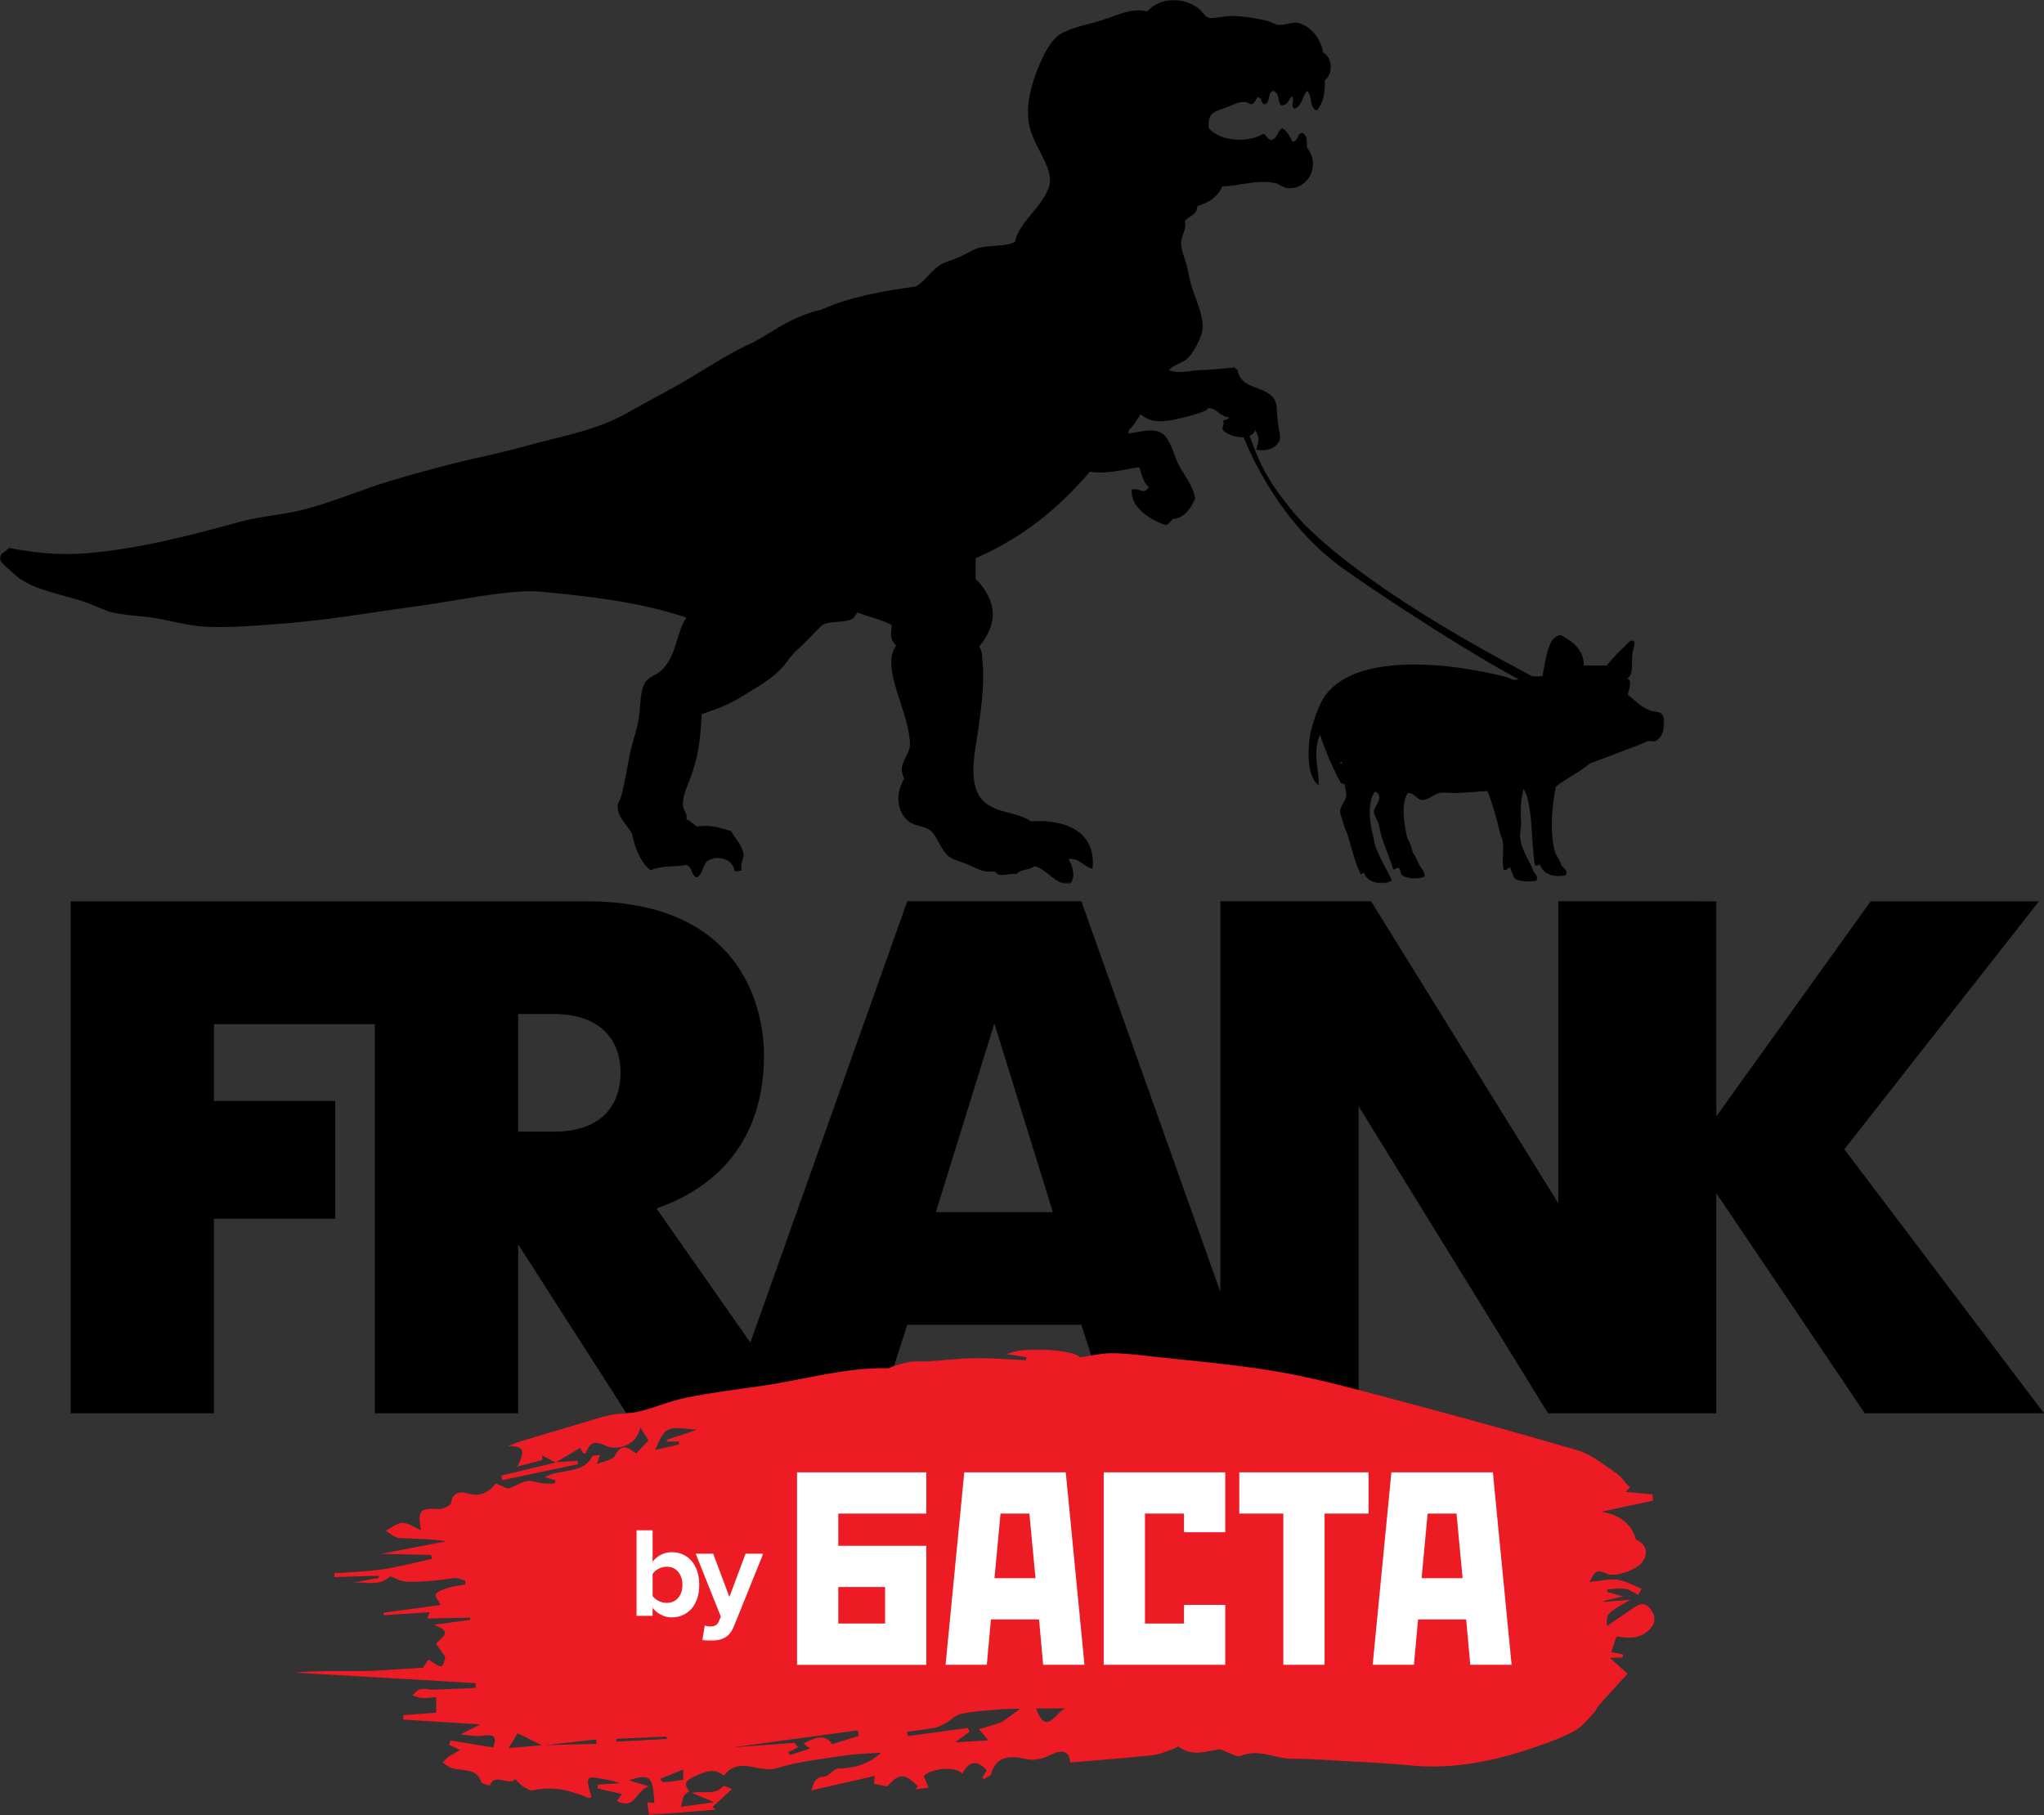 <?xml version="1.0" encoding="UTF-8"?> <svg xmlns="http://www.w3.org/2000/svg" xmlns:xlink="http://www.w3.org/1999/xlink" version="1.1" id="Слой_1" x="0px" y="0px" viewBox="0 0 1000 888.028" xml:space="preserve"><rect x="0" y="0" width="1000" height="888.028" fill="#333333" stroke="none"/> <path d="M902.319,562.29l95.198-121.31h-82.312l-75.512,105.195V440.979h-9.688v-0.031 h-67.626v147.795l-91.596-147.795h-73.742v191.152l-67.997-191.152h-85.168 L367.096,656.865l-45.926-65.607c23.628-8.228,52.598-27.913,52.598-75.139 c0-11.457-2.858-75.14-86.597-75.14H184.832h-1.427H34.553v250.475h70.109v-95.198 h59.336v-57.596h-59.336V501.091h78.742v190.363h70.109v-82.653l52.969,82.653h48.314 h36.513h38.625l13.941-43.283h85.168l13.973,43.283h54.025h21.114h46.512V541.176 l92.682,150.279h12.171h0.031h60.454h9.657V583.744l72.654,107.711H1000 L902.319,562.29z M270.683,553.689h-17.169v-57.596h17.169 c25.058,0,32.913,14.655,32.913,28.626 C303.595,539.375,295.74,553.689,270.683,553.689z M457.849,593.06l28.626-92.342 l28.628,92.342H457.849z"></path> <defs> <filter id="Adobe_OpacityMaskFilter" filterUnits="userSpaceOnUse" x="0" y="0" width="814.332" height="432.519"> <feColorMatrix type="matrix" values="1 0 0 0 0 0 1 0 0 0 0 0 1 0 0 0 0 0 1 0"></feColorMatrix> </filter> </defs> <mask maskUnits="userSpaceOnUse" x="0" y="0" width="814.332" height="432.519" id="mask1_12284_2994_00000034073027543770346290000013079354416347313314_"> <path fill="#FFFFFF" filter="url(#Adobe_OpacityMaskFilter)" d="M1448.04-403.83H-400.263v1848.303h1848.303 V-403.83z"></path> </mask> <g mask="url(#mask1_12284_2994_00000034073027543770346290000013079354416347313314_)"> <path d="M656.595,372.831c0.062,0.652-0.341,0.807-0.963,0.714 C655.57,372.924,655.974,372.769,656.595,372.831z M813.363,349.824 c-1.118-1.709-3.073-1.429-5.092-1.926c-5.122-1.334-8.787-5.714-11.861-8.011 c0.342-2.639,2.484-6.458-0.248-7.979c3.042-1.771,1.955-6.707,2.421-11.861 c0.249-2.732,1.926-5.217,0.497-6.551c-1.893-0.435-2.887,1.52-3.881,2.421 c-3.26,2.918-6.21,6.241-9.222,9.688c-3.664-0.031-8.259,0.062-11.147,0 c0.187-7.825-6.178-12.327-11.146-14.779c-0.932-0.466-3.198,1.087-3.881,1.924 c-2.796,3.54-4.099,11.861-5.093,17.915c-1.769,0.435-3.353,0.249-5.061,0.249 c-7.234-4.192-75.637-38.439-111.933-74.767 c-20.368-22.262-22.914-34.527-26.453-42.91 c1.365-0.497,2.421-1.398,2.856-2.857c2.143,3.975,1.957,4.969,0.435,9.595 c4.999,0.963,9.5-0.435,11.364-4.378c0.962-2.05-0.528-6.178-0.87-10.028 c-0.559-6.584,0.124-9.626-3.912-12.669c-5.652-4.254-14.282-3.198-15.711-12.233 c-0.745,0.031-1.118-0.311-1.304-0.87c-6.087,0.497-11.489,1.149-17.047,1.304 c-5.341,0.156-10.339,1.926-15.276,0c3.508-3.446,6.924-3.353,9.595-6.116 c2.359-2.421,6.737-9.997,6.985-14.406c0.373-6.769-3.57-14.315-5.681-21.394 c-0.87-2.918-1.335-6.551-2.173-9.595c-1.18-4.16-3.012-7.948-2.608-11.798 c0.28-2.888,2.794-5.931,1.739-9.595c1.926-2.577,6.149-2.887,6.118-7.421 c5.774-1.489,9.997-4.564,12.233-9.593c8.446-0.156,16.146-3.26,25.337-1.74 c2.421,0.404,4.378,2.423,6.551,2.608c10.37,0.901,16.332-11.643,9.595-19.654 c-0.435-3.446,0.59-5.372-2.173-7.421c-3.105,0.311-1.584,3.633-4.813,4.378 c-1.646-2.266-2.453-5.403-5.248-6.551c-2.421,1.243-1.924,4.565-5.248,5.683 c-2.11-0.218-2.204-2.454-3.943-3.043c-7.296,4.596-20.803,3.85-26.64-2.608 c-0.869-8.321,3.229-8.166,9.16-10.494c4.223-1.646,7.421-3.881,11.364-1.304 c2.173-0.156,2.112-2.546,3.477-3.478c2.453,0.435,0.994,2.423,3.043,3.478 c3.477-0.311,1.211-6.365,4.813-6.551c3.136,2.079,1.458,4.842,3.477,6.985 c3.478,0.28,3.602-2.794,5.248-4.378c1.708,2.019-1.025,4.534,1.304,6.118 c3.726-1.212,3.819-6.087,6.118-8.725c2.98,2.545,0.745,7.886,4.812,9.593 c3.229-4.005,3.944-7.979,3.944-14.841c4.192-3.043,3.664-11.333-0.87-13.538 c-1.211-6.955-5.776-12.606-11.799-14.407c-3.166-0.931-5.465,1.087-10.059,0.87 c-1.491-0.062-3.105-1.273-4.813-1.738c-5.186-1.46-12.979-2.577-18.35-2.608 c-3.633-0.031-8.88,1.522-10.929,0.87c-1.988-0.622-3.509-3.602-5.248-4.813 c-8.321-5.652-18.474-5.155-24.902,1.738c-8.135-2.173-15.835,2.67-25.335,5.248 c-6.831,1.831-15.028,3.539-19.22,7.42c-6.271,5.776-12.886,23.815-13.538,32.758 c-0.434,5.961,0.062,9.655,1.305,13.538c2.887,8.942,11.581,19.033,8.725,27.075 c-3.664,10.276-14.376,16.611-16.581,26.64 c-3.819,2.39-12.513,1.584-17.915,3.042c-2.887,0.808-6.178,3.043-9.16,4.378 c-3.322,1.46-7.203,2.423-9.593,3.944c-4.472,2.856-7.266,7.886-11.799,10.494 c-16.891,2.359-32.478,5.154-46.295,11.364 c-13.878,3.229-20.803,8.973-32.756,15.711 c-10.929,4.844-20.928,11.364-31.018,17.45 c-9.935,6.023-20.307,11.116-30.552,17.015 c-10.308,5.931-21.27,9.16-33.626,12.234 c-11.986,2.949-24.281,6.551-36.235,9.16 c-15.96,3.477-31.112,7.576-46.729,12.233 c-13.569,4.037-31.174,11.644-45.86,14.842 c-9.16,1.986-17.884,2.483-27.945,5.246 c-24.341,6.646-49.305,13.197-74.673,15.277 c-14.066,1.149-26.951-0.435-38.005-2.608c-1.708,2.112-4.72,2.359-4.378,5.681 c0.155,1.398,5.93,6.273,8.29,8.291c8.011,6.799,24.902,9.284,34.93,13.103 c4.006,1.522,7.701,3.477,11.364,4.378c7.141,1.708,15.214,1.769,22.262,3.042 c7.701,1.429,15.37,3.447,22.262,3.944c11.085,0.776,22.884-0.218,32.323-0.87 c27.665-1.893,47.195-5.588,73.369-9.16c12.886-1.77,26.64-4.533,39.744-6.116 c6.551-0.808,13.538-1.491,20.089-0.87c23.162,2.204,48.251,4.937,71.165,12.669 c-4.999,7.017-4.689,19.219-12.669,26.205c-2.763,2.421-6.457,2.608-8.29,6.986 c-2.05,4.906-1.304,12.606-3.042,19.654c-1.336,5.372-3.043,10.37-3.944,15.276 c-1.242,6.893-2.483,13.599-3.912,19.22c-0.497,1.862-1.615,2.949-1.738,4.378 c-0.528,5.557,4.471,9.562,6.986,13.973c0.963,5.403,3.85,14.189,9.16,17.915 c6.116-2.608,11.798-1.398,17.015-2.608c3.322,0.466,2.639,4.937,5.248,6.116 c3.26-1.118,3.011-5.745,5.246-7.855c4.969-3.416,12.855-1.212,13.538,4.811 c1.491,0.187,2.454-0.155,3.478-0.434c-0.901-3.198,1.18-6.056,0.869-7.856 c-0.838-4.813-4.129-7.731-6.116-11.364c-5.681-1.491-10.184-3.322-16.581-2.173 c-1.862-1.025-3.073-2.763-5.246-3.477c0.683-2.608-1.522-4.471-1.739-6.986 c-0.404-4.378,2.918-10.898,4.812-16.581c2.919-8.756,3.757-15.959,4.379-27.944 c8.041-2.67,13.909-4.968,20.522-9.16c6.427-4.099,13.135-7.545,18.35-13.103 c2.981-3.167,4.751-6.52,8.725-10.03c3.478-3.042,7.359-7.452,10.929-10.929 c2.734-2.67,11.178-1.211,15.277-3.477c1.18-0.715,1.396-2.392,2.607-3.043 c4.441,1.988,11.023,3.167,16.581,6.116c-0.062,4.285-1.553,6.211,2.173,10.061 c-6.737,9.16,2.515,25.801,5.683,40.178c0.683,3.043,1.427,7.855,0.869,10.028 c-1.242,4.938-5.992,8.353-2.608,14.842c-3.912,6.613-4.409,15.493,2.173,20.957 c2.794,2.33,7.514,2.173,10.495,4.379c3.632,2.669,5.061,9.904,9.593,13.103 c2.392,1.677,6.427,2.483,9.595,3.943c4.285,1.957,7.203,3.726,11.799,3.043 c1.677,0.093,1.646,1.831,3.477,1.738c2.888,0.093,4.751-0.777,7.856-0.435 c1.738-2.484,6.644-1.8,8.725-3.912c6.893,1.924,10.308,9.626,17.449,8.725 c2.98-3.602,1.118-8.974-0.87-12.234c5.9-0.372,7.235,3.819,11.799,4.813 c2.019-17.666-12.73-24.467-30.117-23.131 c-7.794-5.961-22.915-2.827-27.075-16.581c-1.864-6.242-1.025-13.661,0.434-22.697 c2.142-13.319,4.006-28.968,3.074-37.103c-0.497-4.409,0.155-6.427-1.739-9.16 c9.533-11.644,8.663-22.355-1.738-33.191v-10.061 c22.852-9.873,40.891-24.622,55.889-42.351c7.358,1.491,17.388-1.18,24.001-2.173 c1.18,1.708,1.646,7.514,4.813,9.595c-1.988,4.471-4.658,0.279-8.29,1.304 c-1.087,8.135,8.29,14.655,16.58,17.449c1.708-0.466,2.359-2.017,3.478-3.042 c5.339-0.156,9.003-5.093,10.929-10.061c-1.18-7.203-6.831-12.824-9.16-18.785 c-1.336-3.415-3.291-10.183-6.551-12.668c-4.44-3.384-10.898-0.963-17.14-0.248 c0.249-0.528,0.404-1.087,0.404-1.709v-0.031 c2.266-1.708,4.005-5.558,5.807-7.607c3.26,2.361,6.054,4.006,13.103,3.074 c5.805-0.776,14.686-3.26,18.35-4.813c1.458-0.621,0.869-1.366,2.173-1.304 c3.725,0.124,5.836,4.813,10.028,4.378c-0.901,0.838-2.081,1.396-3.477,1.739 c1.211,1.367-0.746,3.167,0,4.378c1.211,1.988,6.116,3.85,10.183,3.726 c2.577,6.334,17.389,42.413,49.772,65.017 c40.893,28.535,78.12,50.175,84.827,53.373c-0.684,0.156-1.367,0.249-2.049,0.249 c-1.398,0-2.173-0.839-3.633-1.211c-28.41-7.483-76.132-12.514-90.136,10.649 c-2.142,3.54-5.403,12.327-6.303,17.915c-0.869,5.403-1.025,11.706,0,16.488 c0.621,2.825,1.864,6.023,4.13,7.762c0.559-4.378-1.491-11.085-0.963-17.699 c0.187-2.545,0.839-5.216,1.708-7.017c2.857,8.353,6.149,16.301,10.184,23.505 c0.435,0.434,1.211,0.559,1.926,0.714c0.093,2.266,0.807,3.508,0.714,5.341 c-0.155,3.291-3.229,5.216-2.918,8.476c0.155,1.615,0.931,2.888,1.458,5.093 c0.528,2.235,1.74,4.44,2.422,6.768c1.862,6.334,3.477,13.01,6.054,18.164 c0.994,0.279,0.932-0.497,1.708-0.497c1.398,4.844,9.438,6.675,13.569,3.633 c-2.05-4.844-6.458-11.302-8.477-18.164c-0.248-0.869-0.186-1.924-0.496-2.918 c-1.709-5.838-3.323-17.078,0.745-22.293c5.123,2.359-0.404,7.141-0.497,9.688 c-0.062,1.893,1.553,3.881,2.173,5.805c0.714,2.142,0.932,4.689,1.708,7.017 c1.708,5.279,3.974,10.277,5.557,15.494c1.305,0.279,1.274-0.839,2.423-0.715 c1.056,0.466,1.087,1.988,1.46,3.136c1.924,2.266,7.979,2.639,11.395,1.211 c0.434-2.297-1.709-4.191-2.67-6.054c-1.056-2.017-1.646-4.254-3.136-5.805 c-0.404-2.919-1.491-5.155-2.67-7.266c-1.242-5.838-3.229-16.239,0.248-21.796 c3.167-0.342,4.347,3.229,7.266,3.384c2.608,0.155,5.62-2.918,8.228-3.384 c2.825-0.497,5.992,0.124,8.974,0c4.999-0.217,9.842-0.808,14.53-0.963 c2.515,6.147,4.503,13.228,6.304,20.835c0.31,1.304,1.056,2.421,1.211,3.632 c0.59,4.627-0.528,9.811,0.497,14.065c1.831,0.373,1.988-0.9,3.136-1.211 c0.404,1.769,1.335,3.043,1.708,4.844c1.769,2.328,8.042,2.297,11.147,1.707 c0.807-1.8-0.28-3.322-1.212-4.13c-1.677-5.185-6.178-10.494-6.768-17.2 c-0.186-2.112,0.652-4.689,0.497-7.017c-0.342-4.471-0.342-11.55,1.211-16.488 c1.988,2.827,2.516,7.048,3.136,11.147c0.994,6.52,1.025,14.127,1.708,20.586 c0.186,1.707,0.217,3.571,0.714,5.341c0.901,0.869,1.491,0.093,2.423-0.249 c1.427,4.627,6.458,6.551,12.606,5.341c1.334-2.112-0.87-3.446-1.926-4.595 c-0.714-2.204-1.862-3.975-2.918-5.807c-3.26-9.129-1.769-23.846,0-32.944 c5.123-4.223,11.706-7.017,16.705-11.395c8.539-3.198,16.394-6.085,24.964-9.438 c1.056-0.404,2.452-1.274,3.384-1.46c1.305-0.248,2.547,0.311,3.633,0 C813.394,361.467,815.754,353.518,813.363,349.824z"></path> </g> <defs> <filter id="Adobe_OpacityMaskFilter_00000095321182100039129550000008384343177364503684_" filterUnits="userSpaceOnUse" x="144.41" y="660.245" width="665.113" height="227.784"> <feColorMatrix type="matrix" values="1 0 0 0 0 0 1 0 0 0 0 0 1 0 0 0 0 0 1 0"></feColorMatrix> </filter> </defs> <mask maskUnits="userSpaceOnUse" x="144.41" y="660.245" width="665.113" height="227.784" id="mask2_12284_2994_00000025437266721537624640000006528856880366333117_"> <path fill="#FFFFFF" filter="url(#Adobe_OpacityMaskFilter_00000095321182100039129550000008384343177364503684_)" d=" M1448.04-403.83H-400.263v1848.303h1848.303V-403.83z"></path> </mask> <g mask="url(#mask2_12284_2994_00000025437266721537624640000006528856880366333117_)"> <path fill="#ED1C24" d="M326.016,849.62c0.094,0.372,0.187,0.776,0.28,1.149 c-8.228,0.466-16.487,0.932-24.716,1.366c0-0.465-0.031-0.931-0.031-1.396 C309.715,850.396,317.881,850.023,326.016,849.62z M322.974,870.33 c3.695-1.522,7.421-3.043,11.271-4.596c0,1.119,0,3.105,0.031,5 C324.061,872.348,324.061,872.348,322.974,870.33z M506.91,835.864 c5.588,0,10.463,0,15.307,0C517.342,835.213,512.437,851.109,506.91,835.864z M340.952,699.527c-5.992,1.988-10.401,3.446-14.779,4.906 c0.062,0.28,0.124,0.559,0.155,0.839c1.926,0,3.85,0,5.807,0 c0.031,0.496,0.062,0.993,0.093,1.458c-3.695,0.839-7.39,1.677-11.737,2.67 C325.614,697.851,325.614,697.851,340.952,699.527z M407.056,853.346 c-3.54-5.403-8.446-3.136-13.911-0.373c1.18,0.963,1.988,1.615,3.105,2.546 c-3.415,1.087-6.582,2.079-9.75,3.104c-0.311-0.434-0.59-0.869-0.901-1.304 c1.615-0.808,3.26-1.646,4.875-2.453c-0.621-0.714-1.242-1.458-1.831-2.174 c-9.997,0.746-20.027,1.46-30.366,2.237c20.772-2.827,41.079-5.59,61.384-8.353 c0.186,0.901,0.342,1.8,0.528,2.701 C416.277,850.458,412.365,851.701,407.056,853.346z M444.128,849.402 c-0.093-0.714-0.217-1.427-0.31-2.142c4.44-0.621,8.942-1.056,13.319-1.893 c1.988-0.373,3.881-1.429,5.652-2.423c2.576-1.427,4.813-3.912,7.545-4.471 c5.867-1.211,11.923-1.553,17.915-2.081c3.477-0.31,6.954-0.279,10.898-0.435 c-3.54,2.608-6.118,4.658-8.912,6.427c-1.335,0.839-3.073,1.181-4.657,1.677 c-2.235,0.684-4.472,1.274-6.707,1.895c1.429,1.646,2.826,3.291,4.751,5.527 c-5.372,0.311-10.308,0.621-16.27,0.963c2.918-2.204,4.906-3.726,6.924-5.217 c-0.249-0.621-0.497-1.211-0.746-1.831 C463.72,846.732,453.909,848.067,444.128,849.402z M265.347,853.874 c-5.093,0.434-10.184,0.838-16.519,1.366c2.297-3.757,3.478-5.651,4.44-7.234 c3.85,1.924,7.918,3.974,12.016,5.992c8.819-0.994,17.637-1.988,26.454-2.981 c0.031,0.715,0.062,1.46,0.093,2.173 C283.013,853.439,274.196,853.656,265.347,853.874z M337.164,876.384 c-2.266-3.322-2.577-4.968,2.639-7.265c5.217-2.299,9.16-4.254,14.003-0.684 c0.124,0.094,0.59,0,0.683-0.124c7.421-9.191,17.109-0.497,25.77-3.26 c10.619-3.353,22.076-4.44,33.224-6.178c5.372-0.839,10.867-0.87,17.635-1.367 c-6.582,5.93-13.35,7.607-21.021,7.763c-1.677,0.031-3.353,2.11-5.712,3.725 c-0.901,0.249-3.602,0.249-4.906,1.491c-1.553,1.491-1.926,4.037-2.577,5.495 c10.836-2.483,20.679-4.719,31.08-7.11c-0.124,1.025-0.279,2.361-0.465,3.819 c2.048,0.435,4.129,0.87,6.457,1.367c3.074-3.074,6.056-7.235,11.458-3.353 c1.304,0.931,2.421,2.11,3.632,3.197c-0.372,0.528-0.745,1.056-1.118,1.553 c1.864-0.248,3.726-0.497,6.365-0.869c-0.901-2.142-1.646-3.85-2.39-5.652 c3.663-3.881,16.021-4.937,18.784-1.118c3.322-6.178,7.359-7.048,12.11-1.584 c-0.746,1.118-1.491,2.299-2.237,3.447c0.28,0.248,0.559,0.497,0.839,0.745 c1.211-0.87,3.229-1.584,3.54-2.639c2.483-8.756,9.065-8.88,16.642-7.234 c4.409,0.963,8.135,0.186,12.42-1.988c6.334-3.229,9.284-1.18,9.502,3.788 c13.474-1.18,27.012-2.173,40.487-3.632c3.695-0.404,7.266-2.175,10.867-3.354 c0.621-0.217,1.522-1.025,1.677-0.9c6.149,4.937,13.01,2.545,19.81,1.428 c1.211-0.186,2.608,0.932,3.943,1.367c2.204,0.714,4.968,2.514,6.52,1.862 c8.974-3.788,16.86,1.367,25.337,1.367c9.688,0,19.375,0.776,29.063,1.304 c9.407,0.528,18.877,0.932,28.224,1.895c22.106,2.297,43.096-2.392,63.682-9.595 c6.116-2.142,12.296-4.471,17.823-7.638c3.726-2.174,6.365-5.961,9.407-9.098 c0.621-0.652,0.683-1.708,1.274-2.39c4.811-5.372,9.686-10.681,14.623-16.084 c-3.446-3.074-5.619-5.03-8.661-7.762c2.856-0.093,4.502-0.156,6.147-0.218 c0.093-0.497,0.217-0.962,0.342-1.458c-2.019-0.373-4.037-0.777-5.807-1.118 c0.714-2.081,1.522-4.503,2.577-7.639c5.092,0.528,11.084,1.802,16.207-3.539 c3.726-3.85,2.701-6.893,0.342-9.997c-3.229-4.316-6.582-1.678-9.811,0.59 c-3.54,2.483-7.172,4.906-11.395,7.762c-0.28-6.116-0.28-6.116,11.426-12.793 c-4.316,0.342-8.601,0.653-12.886,0.994c-0.031-0.155-0.062-0.279-0.093-0.435 c2.484-0.59,4.968-1.18,9.44-2.235c-3.757-1.056-5.745-1.615-7.732-2.143 c0-0.434,0-0.838,0-1.273c2.888-0.124,5.868-0.714,8.632-0.28 c2.328,0.373,4.378,1.895,6.551,2.919c0.528-0.994,1.025-1.988,1.553-2.95 c-3.881-1.52-7.607-3.819-11.643-4.378c-4.068-0.559-8.446,0.559-13.818,1.056 c2.454-3.85,2.266-6.861,8.446-4.036c3.726,1.708,11.892-1.025,15.866-4.13 c3.291-2.546,5.776-8.849-1.056-12.358c-0.217-0.093-0.528-0.217-0.559-0.403 c-2.173-7.514-7.793-11.892-16.829-13.445c9.315-1.988,17.264-3.695,25.211-5.403 c-0.062-1.025-0.124-2.049-0.186-3.074c-4.192-0.372-8.383-0.776-13.195-1.211 c1.273-1.367,2.204-2.39,2.049-2.204c-2.67-2.825-4.472-5.558-7.111-7.297 c-5.962-3.974-11.736-8.88-18.567-10.898 c-32.633-9.562-65.545-18.505-98.488-27.23 c-16.674-4.409-33.44-8.818-50.518-11.612 c-20.522-3.353-41.45-5.062-62.191-7.359 c-5.745-0.652-11.55-1.335-17.357-1.242c-4.72,0.062-9.471,1.242-14.873,2.019 c-1.708-3.353-27.168-5.9-35.644-1.553c3.477,0.528,6.52,0.994,9.531,1.427 c-0.062,0.497-0.155,0.994-0.217,1.522c-8.259-0.372-16.519-1.087-24.778-0.994 c-7.824,0.094-15.649,1.056-23.473,1.553c-2.608,0.156-5.248-0.186-7.825,0.156 c-2.825,0.403-5.588,1.304-8.352,2.048c-1.087,0.311-2.142,1.181-3.198,1.149 c-21.206-0.434-41.45,5.776-62.16,8.726c-12.079,1.708-24.219,3.228-36.173,5.62 c-7.887,1.584-15.432,4.875-23.287,6.831c-4.471,1.118-9.346,0.776-13.911,1.707 c-4.906,0.993-9.657,2.638-14.437,4.067c-9.16,2.701-18.35,5.434-27.51,8.166 c-2.546,0.777-5.061,1.615-8.259,3.043c9.096-0.559,7.7,3.912,4.471,9.997 c5.279-1.396,8.787-2.328,12.327-3.291c-0.062-0.714-0.156-1.46-0.218-2.173 c1.738,0.87,3.447,1.769,6.738,3.446c-9.999,2.423-18.319,4.41-26.672,6.396 c0.187,0.746,0.342,1.491,0.528,2.235c12.327-2.607,24.654-5.215,37.012-7.824 c-0.062-0.528-0.156-1.087-0.218-1.615c-3.322,0.217-6.644,0.435-10.432,0.652 c4.037-2.39,7.545-4.502,11.706-6.986c0.186,0.311,0.776,1.398,1.458,2.608 c0.28,0.031,1.118,0.218,1.149,0.093c2.173-4.44,3.167-7.017,10.277-3.632 c4.099,1.955,14.624,0.776,16.581-9.129c1.862,3.011,2.918,4.688,4.005,6.427 c-1.677,1.769-3.757,3.943-6.054,6.364c-3.446-2.483-7.017-5.712-10.432,1.181 c-0.932,1.924-5.279,2.514-8.756,4.005c0.652-1.895,1.025-3.012,1.491-4.44 c-1.491,0.217-3.478,0.062-3.726,0.559c-4.378,8.911-14.904,5.807-23.349,10.246 c2.452,0.714,3.974,1.18,5.465,1.615c-0.218,0.528-0.435,1.056-0.652,1.584 c-2.423-0.125-5,0.155-7.297-0.404c-6.178-1.522-6.023-1.46-14.438,2.608 c-1.366,0.652-4.253-1.336-6.861-2.268c-3.633,4.379-7.918,6.924-14.655,4.658 c-2.639-0.901-6.924-0.186-7.204,4.751c-0.062,1.149-4.129,3.26-6.116,3.105 c-9.16-0.684-10.618,0.745-8.694,10.339c-3.167-1.336-6.116-3.54-9.129-3.571 c-2.701,0-5.465,2.454-8.166,3.819c2.173,1.242,4.223,3.384,6.489,3.54 c7.545,0.528,15.183,0.31,23.101,1.615c-10.215,1.986-20.431,3.974-31.639,6.147 c8.725,0.186,16.456,0.373,24.218,0.528c0.155,0.652,0.311,1.273,0.466,1.924 c-8.042,1.74-15.99,3.913-24.094,5.124c-7.794,1.18-15.742,1.335-23.629,1.955 c0,0.622,0,1.243,0,1.833c7.203-0.249,14.438-0.466,21.641-0.683 c0,0.372,0.031,0.745,0.031,1.118c-4.378,0.807-8.725,1.584-13.103,2.39 c6.116-0.932,12.948,2.204,18.505-3.043c0.404-0.372,2.918,1.087,4.471,1.646 c0.839,0.311,1.769,0.404,2.639,0.653c3.167,0.838,19.406-0.559,24.001-1.553 c1.771-0.373,3.85,0.745,5.807,1.18c0,0.621,0,1.273,0,1.895 c-2.825,0.527-5.745,0.869-8.477,1.708c-2.173,0.652-4.781,1.52-5.898,3.073 c-0.622,0.87,1.366,3.291,2.328,5.279c-8.881,1.211-18.412,2.516-27.914,3.788 c0.031,0.404,0.062,0.807,0.094,1.211c7.389-0.497,14.779-0.963,22.479-1.458 c-0.342,0.869-0.745,1.924-1.18,3.073c7.079-0.124,14.003-0.279,20.926-0.404 c0.031,0.342,0.094,0.684,0.125,1.056c-5.341,0.715-10.681,1.46-17.761,2.422 c10.836,4.036,2.204,6.582,0.963,9.595l0.093-0.187 c1.242,1.738,2.483,3.509,4.471,6.303c-1.429,5.9-1.429,5.9-8.228,1.242 c-1.211,1.833-2.423,3.664-2.701,4.068c-3.26,0.186-5.372,0.31-7.483,0.434 c-7.421,0.404-14.81,1.15-22.2,1.181c-10.929,0.062-21.858-0.342-32.849,0.776 c29.465,1.708,58.931,3.415,88.366,5.124c-0.032,0.776-0.063,1.582-0.063,2.359 c-6.83,0.31-13.692,0.652-20.523,0.869c-2.173,0.063-4.441-0.714-6.489-0.31 c-1.46,0.31-2.608,1.988-3.913,3.043c1.522,0.465,2.981,1.211,4.534,1.304 c2.204,0.124,4.44-0.217,7.141-0.373c-0.031,1.802-0.031,4.099-0.062,7.576 c-5.527,0.404-10.836,0.808-16.146,1.211c0.031,0.715,0.062,1.429,0.093,2.142 c12.731,0.808,25.43,1.615,37.571,2.392c-2.081,1.056-5.341,2.701-9.782,4.968 c4.565,0.279,8.042,1.118,11.271,0.559c6.427-1.149,6.334,1.584,4.906,5.745 c-6.955-1.118-13.94-2.268-20.895-3.416c-0.218,0.684-0.435,1.398-0.652,2.08 c1.489,0.714,2.98,1.46,5.277,2.578c-2.204,1.304-4.067,2.421-5.931,3.539 c-0.869,0.87-1.738,1.74-2.607,2.608c1.427,0.901,2.732,2.112,4.347,2.639 c5.215,1.677,12.357-0.217,14.592,6.831c0.28,0.931,2.734,1.211,4.161,1.8 c2.639-6.644,9.067,0.466,12.513-3.167c1.149,1.118,2.111,2.453,3.478,3.322 c1.551,0.994,3.694,2.485,5.154,2.143c9.904-2.266,18.723,0.187,27.417,3.788 c0.248,0.093,0.807-0.373,1.211-0.621c-2.763-8.539-2.328-10.153,2.421-9.253 c3.757,0.745,7.607,1.087,11.426,2.608c-3.539,0.217-7.048,0.435-10.587,0.683 c-0.124,0.59-0.28,1.18-0.404,1.8c3.819,0.901,7.607,1.802,12.047,2.826 c-0.745,1.056-1.365,1.924-2.421,3.415c9.16,4.626,9.129-5.527,15.68-7.11 c-4.13-1.305-6.675-2.08-9.873-3.105c10.525-3.167,11.705-2.019,12.482,11.147 c-1.212-0.063-2.392-0.156-3.447-0.218c0.249,1.926,0.528,3.788,0.839,6.149 c10.991-0.901,21.703-1.771,32.385-2.639c-0.435-0.466-0.87-0.963-1.274-1.429 c2.888-2.639,5.807-5.31,9.471-8.663c-1.46-0.528-3.913-1.8-4.192-1.491 c-4.316,4.937-10.308,2.143-15.369,3.385c2.98,1.242,5.93,2.483,10.929,4.564 c-7.017,0.963-12.172,1.646-16.301,2.204c0.59-2.297,0.745-3.881,1.427-5.248 C334.959,877.844,336.232,877.192,337.164,876.384z"></path> </g> <path fill="#FFFFFF" d="M410.129,776.446h22.883v17.884h-22.883V776.446z M410.129,756.264 v-15.742h43.065V720.34h-63.247v94.203h63.247v-58.248h-43.065V756.264z"></path> <path fill="#FFFFFF" d="M506.599,772.13h-20.058l2.949-31.608h14.127L506.599,772.13z M530.569,814.512l-9.16-94.172h-49.647l-9.16,94.172h20.182l2.019-22.2h23.535 l2.019,22.2H530.569z"></path> <path fill="#FFFFFF" d="M599.436,814.512h-59.459V720.34h59.459v29.31h-20.182v-9.129h-19.095 v53.808h19.095v-9.129h20.182V814.512z"></path> <path fill="#FFFFFF" d="M669.547,740.522h-21.516v73.99H627.847v-73.99h-21.547V720.34h63.247 V740.522z"></path> <path fill="#FFFFFF" d="M715.559,772.13h-20.058l2.949-31.608h14.129L715.559,772.13z M739.529,814.512l-9.16-94.172H680.722l-9.16,94.172h20.182l2.019-22.2h23.535 l2.019,22.2H739.529z"></path> <defs> <filter id="Adobe_OpacityMaskFilter_00000118359732570519781880000011313067132342835594_" filterUnits="userSpaceOnUse" x="311.298" y="748.585" width="62.099" height="54.305"> <feColorMatrix type="matrix" values="1 0 0 0 0 0 1 0 0 0 0 0 1 0 0 0 0 0 1 0"></feColorMatrix> </filter> </defs> <mask maskUnits="userSpaceOnUse" x="311.298" y="748.585" width="62.099" height="54.305" id="mask3_12284_2994_00000128477541272333537490000005268467438079384742_"> <path fill="#FFFFFF" filter="url(#Adobe_OpacityMaskFilter_00000118359732570519781880000011313067132342835594_)" d=" M1448.04-403.83H-400.263v1848.303h1848.303V-403.83z"></path> </mask> <g mask="url(#mask3_12284_2994_00000128477541272333537490000005268467438079384742_)"> <path fill="#FFFFFF" d="M343.621,802.456c0.497,0.124,1.18,0.217,2.019,0.31 c0.838,0.093,1.489,0.124,1.955,0.124c2.608-0.031,4.875-0.558,6.862-1.582 c1.955-0.994,3.539-2.95,4.657-5.776l14.284-35.365h-8.632l-7.918,21.145 l-7.917-21.145h-8.57l12.327,30.832l-1.15,2.576 c-0.372,0.839-0.9,1.429-1.615,1.74c-0.683,0.31-1.551,0.465-2.607,0.465 c-0.373,0-0.808-0.031-1.274-0.124c-0.497-0.093-0.9-0.217-1.242-0.372 L343.621,802.456z M319.278,790.564v-3.912c1.211,1.52,2.608,2.669,4.223,3.446 c1.584,0.807,3.322,1.211,5.154,1.211c1.926,0,3.726-0.373,5.341-1.087 c1.646-0.714,3.043-1.738,4.254-3.074c1.18-1.335,2.142-3.011,2.825-4.999 c0.683-1.986,1.025-4.254,1.025-6.768c0-2.485-0.342-4.689-0.994-6.675 c-0.683-1.988-1.615-3.664-2.794-5.031c-1.211-1.396-2.608-2.452-4.285-3.167 c-1.646-0.745-3.446-1.087-5.372-1.087c-1.8,0-3.508,0.373-5.123,1.181 c-1.615,0.776-3.043,1.924-4.254,3.477v-15.494h-7.98v41.979H319.278z M319.278,770.04c0.683-0.994,1.646-1.831,2.949-2.515 c1.305-0.683,2.608-0.994,3.913-0.994c2.359,0,4.222,0.808,5.619,2.453 c1.398,1.646,2.112,3.788,2.112,6.427s-0.714,4.782-2.112,6.396 c-1.398,1.615-3.291,2.421-5.619,2.421c-1.305,0-2.608-0.31-3.913-0.963 c-1.304-0.652-2.297-1.458-2.949-2.421V770.04z"></path> </g> </svg> 